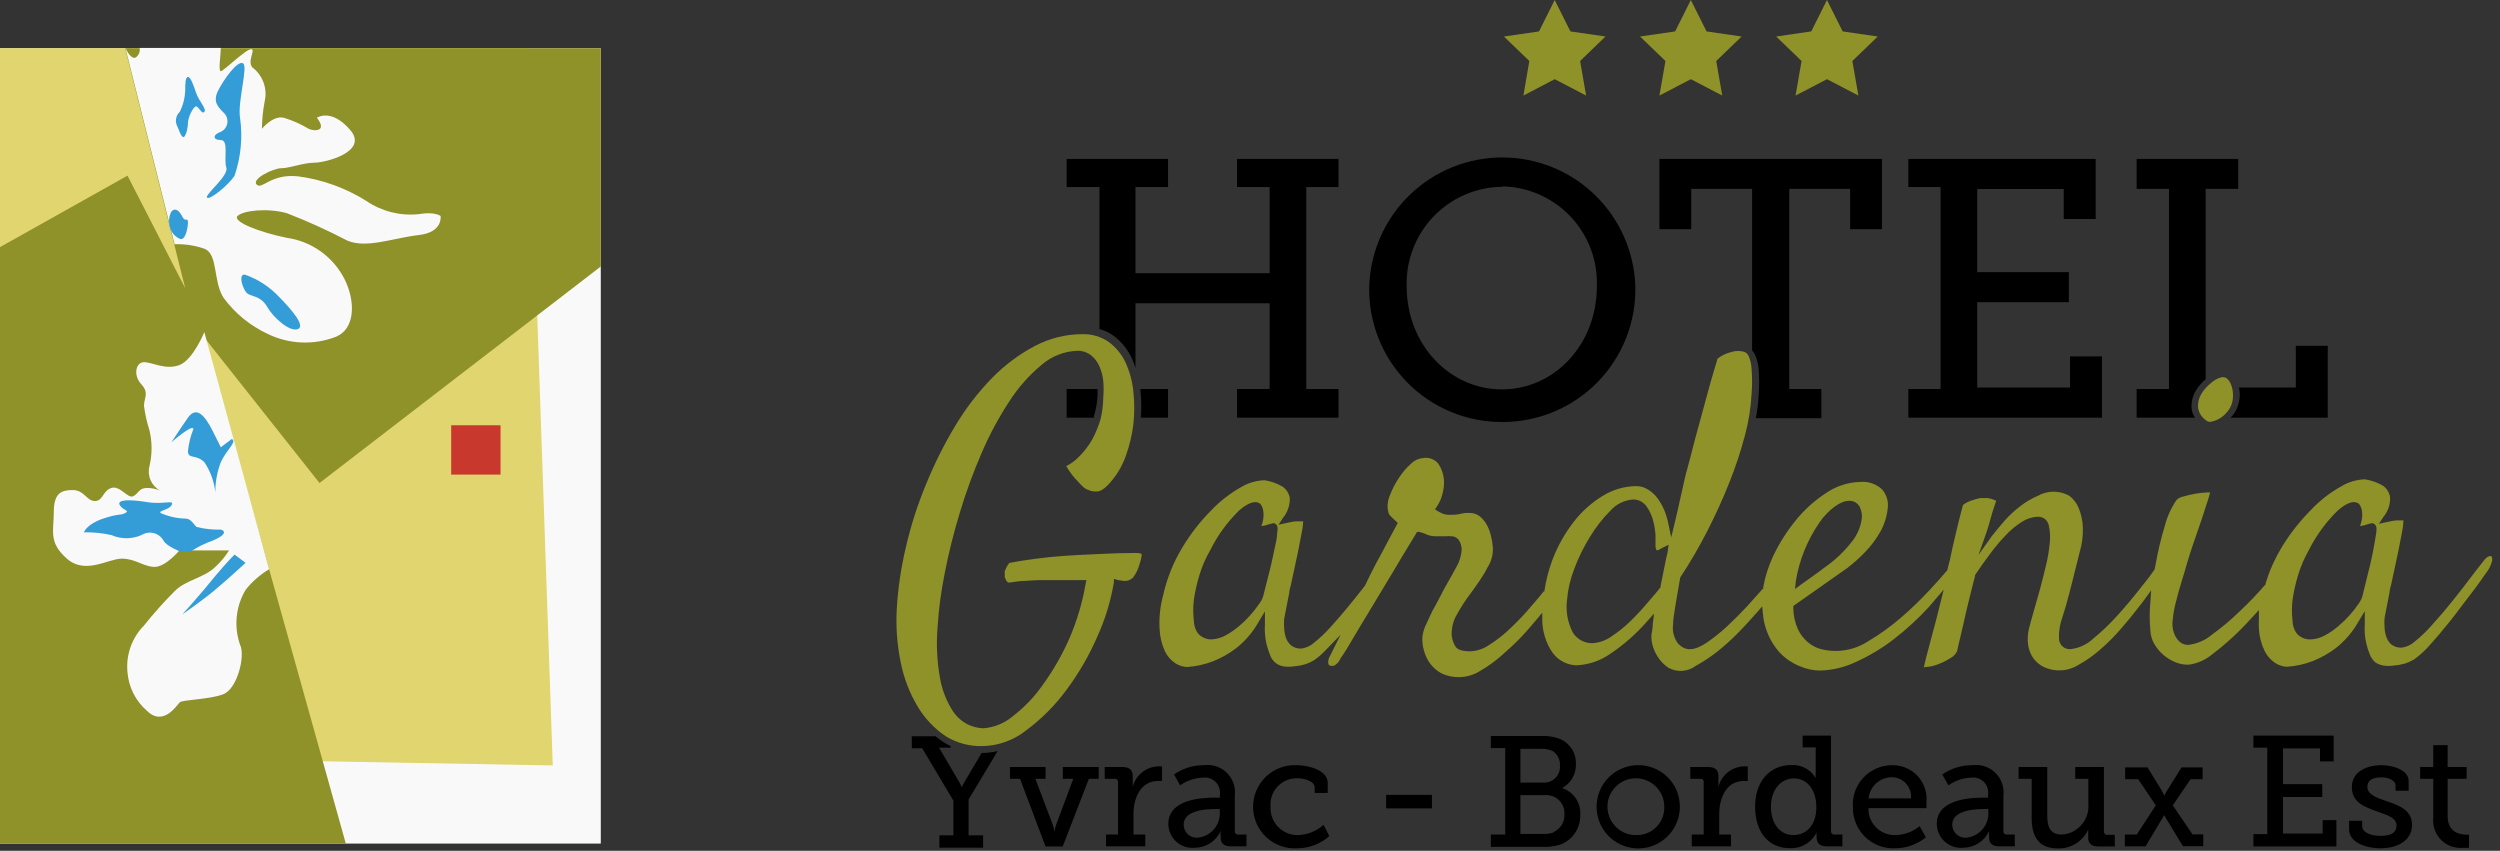 <?xml version="1.0" encoding="UTF-8"?>
<svg xmlns="http://www.w3.org/2000/svg" width="191" height="65" viewBox="0 0 191 65" fill="none">
  <rect x="0" y="0" width="191" height="65" fill="#333333" stroke="none"/>
  <g clip-path="url(#clip0_103_2)">
    <path d="M116.39 7.3L118.78 6.05L121.18 7.3L120.72 4.66L122.66 2.79L119.98 2.4L118.78 0L117.58 2.4L114.9 2.79L116.84 4.66L116.39 7.3ZM126.78 7.3L129.18 6.05L131.58 7.3L131.12 4.66L133.06 2.79L130.38 2.4L129.18 0L127.98 2.4L125.3 2.79L127.24 4.66L126.78 7.3ZM137.18 7.3L139.58 6.05L141.98 7.3L141.52 4.66L143.46 2.79L140.78 2.4L139.58 0L138.38 2.4L135.7 2.79L137.64 4.66L137.18 7.3Z" fill="#8F9129"></path>
    <path d="M83.85 30.3C83.86 30.107 83.86 29.913 83.85 29.72H81.49V31.91H83.57C83.574 31.88 83.574 31.85 83.57 31.82C83.721 31.326 83.815 30.816 83.85 30.3ZM87.16 31.91H89.24V29.72H87.13V29.82C87.205 30.514 87.215 31.214 87.16 31.91ZM86.5 27.43C86.597 27.655 86.68 27.885 86.75 28.12V23.17H97V29.72H94.51V31.91H102.26V29.72H99.8V14.29H102.26V12.14H94.51V14.29H97V20.87H86.75V14.29H89.24V12.14H81.49V14.29H84V25.14C84.397 25.245 84.771 25.425 85.1 25.67C85.706 26.131 86.188 26.736 86.5 27.43ZM114.78 32.24C116.132 32.244 117.472 31.978 118.72 31.456C119.968 30.935 121.098 30.169 122.045 29.203C122.992 28.237 123.736 27.092 124.233 25.834C124.73 24.577 124.971 23.232 124.94 21.88C124.857 19.239 123.75 16.734 121.853 14.896C119.955 13.057 117.417 12.029 114.775 12.029C112.133 12.029 109.595 13.057 107.697 14.896C105.8 16.734 104.693 19.239 104.61 21.88C104.578 23.233 104.818 24.579 105.315 25.838C105.812 27.097 106.557 28.244 107.505 29.209C108.454 30.175 109.586 30.941 110.836 31.462C112.085 31.983 113.426 32.247 114.78 32.24ZM114.78 14.24C115.758 14.259 116.723 14.473 117.618 14.869C118.513 15.265 119.319 15.835 119.992 16.547C120.664 17.258 121.187 18.096 121.532 19.011C121.877 19.927 122.036 20.902 122 21.88C122 26.33 118.75 29.75 114.75 29.75C110.75 29.75 107.47 26.33 107.47 21.88C107.439 20.898 107.605 19.919 107.958 19.001C108.311 18.084 108.843 17.246 109.524 16.537C110.205 15.828 111.021 15.263 111.923 14.873C112.826 14.484 113.797 14.279 114.78 14.27V14.24ZM134.36 28.17C134.413 28.836 134.413 29.504 134.36 30.17C134.331 30.767 134.261 31.362 134.15 31.95H139.15V29.72H136.7V14.43H141.35V17.51H143.78V12.14H126.78V17.51H129.21V14.43H133.86V26.77C133.926 26.846 133.986 26.926 134.04 27.01C134.218 27.373 134.326 27.767 134.36 28.17ZM160.59 27.23H158.15V29.61H151.06V23.09H158.06V20.79H151.06V14.44H157.67V16.73H160.11V12.14H145.8V14.29H148.26V29.72H145.8V31.91H160.59V27.23ZM167.43 31.16C167.408 30.693 167.526 30.229 167.77 29.83C167.97 29.506 168.219 29.216 168.51 28.97V14.43H171V12.14H163.24V14.43H165.71V29.72H163.24V31.91H167.7C167.542 31.69 167.449 31.43 167.43 31.16ZM171 30.93C170.913 31.226 170.767 31.502 170.57 31.74L170.41 31.91H177.84V26.42H175.4V29.61H171.06C171.09 29.762 171.111 29.916 171.12 30.07C171.124 30.361 171.084 30.651 171 30.93ZM75 57.52L73.66 59.79C73.591 59.905 73.531 60.026 73.48 60.15C73.431 60.027 73.374 59.907 73.31 59.79L71.74 57.12H72.63V57C72.43 56.905 72.237 56.798 72.05 56.68C71.85 56.55 71.66 56.4 71.47 56.25H69.66V57.17H70.46L72.84 61.17V63.82H71.77V64.76H75.11V63.82H74V61.08L76.22 57.38C75.84 57.474 75.451 57.524 75.06 57.53L75 57.52ZM81.2 59.5H82L80.69 63C80.625 63.181 80.582 63.369 80.56 63.56C80.533 63.37 80.489 63.183 80.43 63L79.1 59.5H79.88V58.6H77.16V59.5H77.93L79.88 64.67H81.19L83.19 59.5H83.94V58.6H81.2V59.5ZM86.54 60.11V59.31C86.54 58.82 86.29 58.6 85.76 58.6H84.4V59.5H85.15C85.186 59.495 85.222 59.499 85.256 59.51C85.29 59.521 85.322 59.54 85.347 59.565C85.373 59.59 85.393 59.621 85.406 59.654C85.418 59.688 85.423 59.724 85.42 59.76V63.76H84.5V64.66H87.5V63.76H86.6V62.16C86.6 60.97 87.15 59.67 88.45 59.67C88.56 59.66 88.67 59.66 88.78 59.67V58.55C88.68 58.544 88.58 58.544 88.48 58.55C88.032 58.566 87.6 58.727 87.251 59.008C86.901 59.289 86.652 59.675 86.54 60.11ZM94.34 63.5V60.79C94.379 60.474 94.346 60.153 94.242 59.852C94.138 59.55 93.966 59.277 93.741 59.052C93.515 58.827 93.241 58.657 92.939 58.554C92.637 58.452 92.316 58.419 92 58.46C91.178 58.448 90.373 58.697 89.7 59.17L90.16 60C90.67 59.639 91.275 59.434 91.9 59.41C92.076 59.387 92.255 59.405 92.423 59.462C92.592 59.519 92.744 59.614 92.87 59.74C92.996 59.866 93.091 60.019 93.148 60.187C93.205 60.355 93.223 60.534 93.2 60.71V60.94H92.8C91.8 60.94 89.26 61.07 89.26 62.94C89.26 63.195 89.314 63.447 89.417 63.68C89.52 63.913 89.67 64.122 89.858 64.294C90.046 64.466 90.268 64.598 90.509 64.68C90.75 64.761 91.006 64.792 91.26 64.77C91.681 64.772 92.094 64.652 92.449 64.425C92.803 64.198 93.085 63.873 93.26 63.49C93.241 63.619 93.241 63.751 93.26 63.88V64C93.26 64.39 93.48 64.66 94.02 64.66H95.23V63.76H94.62C94.584 63.766 94.546 63.764 94.511 63.754C94.475 63.743 94.443 63.725 94.416 63.699C94.388 63.674 94.368 63.643 94.354 63.609C94.341 63.574 94.336 63.537 94.34 63.5ZM93.19 62C93.227 62.485 93.073 62.965 92.761 63.339C92.449 63.712 92.004 63.949 91.52 64C91.381 64.013 91.242 63.996 91.11 63.951C90.978 63.907 90.857 63.835 90.754 63.741C90.651 63.647 90.57 63.532 90.514 63.405C90.458 63.277 90.43 63.139 90.43 63C90.43 61.84 92.34 61.81 92.89 61.81H93.19V62ZM99.2 63.8C98.913 63.81 98.627 63.761 98.361 63.654C98.095 63.547 97.853 63.386 97.653 63.181C97.453 62.976 97.297 62.731 97.197 62.462C97.096 62.193 97.053 61.906 97.07 61.62C97.047 61.339 97.084 61.057 97.178 60.791C97.272 60.525 97.422 60.282 97.616 60.079C97.811 59.875 98.046 59.714 98.307 59.608C98.568 59.501 98.848 59.451 99.13 59.46C99.67 59.46 100.44 59.69 100.44 60.16V60.58H101.44V59.83C101.44 58.83 99.96 58.46 99.06 58.46C98.628 58.44 98.197 58.509 97.792 58.661C97.388 58.814 97.018 59.047 96.707 59.347C96.396 59.648 96.149 60.008 95.982 60.407C95.814 60.806 95.73 61.234 95.734 61.667C95.739 62.099 95.831 62.526 96.005 62.922C96.18 63.317 96.434 63.673 96.751 63.967C97.067 64.261 97.441 64.488 97.849 64.633C98.256 64.778 98.689 64.838 99.12 64.81C100.019 64.805 100.886 64.475 101.56 63.88L101.12 63.02C100.588 63.492 99.91 63.767 99.2 63.8ZM105.9 60.73H109.4V61.76H105.9V60.73ZM119.34 60.21C119.669 60.035 119.942 59.772 120.129 59.451C120.316 59.129 120.41 58.762 120.4 58.39C120.419 57.992 120.318 57.598 120.112 57.258C119.905 56.918 119.602 56.647 119.24 56.48C118.768 56.288 118.259 56.203 117.75 56.23H113.9V57.15H115V63.76H113.9V64.7H117.9C118.329 64.715 118.758 64.661 119.17 64.54C119.634 64.378 120.035 64.073 120.315 63.668C120.596 63.264 120.741 62.782 120.73 62.29C120.769 61.837 120.653 61.384 120.4 61.006C120.148 60.628 119.774 60.347 119.34 60.21ZM116.16 57.21H117.75C118.053 57.197 118.354 57.255 118.63 57.38C118.813 57.501 118.96 57.669 119.056 57.866C119.153 58.062 119.196 58.281 119.18 58.5C119.193 58.669 119.17 58.839 119.112 58.999C119.054 59.159 118.963 59.304 118.845 59.426C118.727 59.548 118.584 59.644 118.427 59.706C118.269 59.769 118.1 59.798 117.93 59.79H116.16V57.21ZM118.71 63.59C118.471 63.68 118.216 63.721 117.96 63.71H116.16V60.75H118.05C118.245 60.735 118.441 60.763 118.625 60.83C118.808 60.898 118.975 61.003 119.115 61.141C119.254 61.278 119.362 61.444 119.432 61.627C119.502 61.809 119.532 62.005 119.52 62.2C119.538 62.482 119.47 62.763 119.326 63.005C119.181 63.248 118.967 63.441 118.71 63.56V63.59ZM125.06 58.46C124.435 58.48 123.829 58.683 123.319 59.045C122.809 59.407 122.417 59.912 122.193 60.495C121.968 61.079 121.92 61.716 122.055 62.327C122.191 62.937 122.503 63.495 122.954 63.928C123.404 64.362 123.973 64.654 124.588 64.766C125.203 64.879 125.838 64.808 126.413 64.561C126.988 64.315 127.477 63.904 127.82 63.381C128.163 62.858 128.344 62.245 128.34 61.62C128.34 61.195 128.255 60.774 128.089 60.382C127.922 59.991 127.679 59.637 127.372 59.342C127.066 59.047 126.704 58.817 126.306 58.665C125.909 58.514 125.485 58.444 125.06 58.46ZM125.06 63.8C124.628 63.816 124.201 63.703 123.835 63.474C123.468 63.246 123.177 62.914 123 62.52C122.823 62.125 122.768 61.687 122.842 61.261C122.916 60.836 123.115 60.442 123.414 60.13C123.713 59.818 124.098 59.602 124.52 59.511C124.943 59.419 125.383 59.456 125.784 59.616C126.185 59.776 126.53 60.052 126.773 60.409C127.017 60.766 127.148 61.188 127.15 61.62C127.162 61.902 127.117 62.183 127.018 62.447C126.918 62.712 126.766 62.953 126.571 63.156C126.375 63.36 126.141 63.522 125.881 63.633C125.622 63.743 125.342 63.8 125.06 63.8ZM131.29 60.11V59.31C131.29 58.82 131.04 58.6 130.51 58.6H129.14V59.5H129.9C129.935 59.495 129.971 59.498 130.005 59.51C130.039 59.521 130.07 59.54 130.095 59.565C130.12 59.59 130.139 59.621 130.15 59.655C130.162 59.689 130.165 59.725 130.16 59.76V63.76H129.25V64.66H132.25V63.76H131.35V62.16C131.35 60.97 131.9 59.67 133.19 59.67C133.303 59.659 133.417 59.659 133.53 59.67V58.55C133.43 58.544 133.33 58.544 133.23 58.55C132.781 58.564 132.349 58.724 131.999 59.006C131.649 59.287 131.4 59.675 131.29 60.11ZM139.89 63.5V56.2H137.72V57.1H138.72V59C138.706 59.15 138.706 59.3 138.72 59.45C138.533 59.125 138.259 58.859 137.928 58.682C137.598 58.505 137.224 58.425 136.85 58.45C135.22 58.45 134.09 59.69 134.09 61.62C134.09 63.55 135.09 64.8 136.74 64.8C137.163 64.821 137.582 64.718 137.947 64.503C138.311 64.288 138.604 63.97 138.79 63.59C138.775 63.696 138.775 63.804 138.79 63.91V64C138.79 64.39 139.01 64.66 139.55 64.66H140.76V63.76H140.15C140.115 63.763 140.08 63.758 140.047 63.746C140.014 63.734 139.984 63.715 139.959 63.691C139.935 63.666 139.916 63.636 139.904 63.603C139.892 63.57 139.887 63.535 139.89 63.5ZM137.01 63.8C136.01 63.8 135.3 62.95 135.3 61.63C135.3 60.31 136.08 59.47 137.05 59.47C138.2 59.47 138.77 60.53 138.77 61.65C138.77 63.16 137.91 63.8 137 63.8H137.01ZM144.56 58.46C144.151 58.459 143.747 58.542 143.371 58.703C142.996 58.865 142.657 59.101 142.376 59.398C142.095 59.695 141.878 60.046 141.738 60.43C141.597 60.813 141.537 61.222 141.56 61.63C141.547 62.054 141.622 62.475 141.779 62.869C141.936 63.262 142.173 63.619 142.474 63.918C142.775 64.216 143.134 64.449 143.529 64.603C143.924 64.756 144.347 64.827 144.77 64.81C145.633 64.811 146.47 64.514 147.14 63.97L146.66 63.12C146.146 63.542 145.505 63.782 144.84 63.8C144.565 63.812 144.29 63.768 144.033 63.669C143.775 63.571 143.541 63.42 143.345 63.227C143.149 63.033 142.995 62.801 142.892 62.545C142.79 62.29 142.741 62.015 142.75 61.74H147.18V61.3C147.217 60.937 147.176 60.569 147.061 60.223C146.945 59.877 146.757 59.559 146.51 59.29C146.262 59.022 145.96 58.809 145.624 58.666C145.288 58.523 144.925 58.453 144.56 58.46ZM142.76 61C142.802 60.557 143.008 60.146 143.337 59.846C143.666 59.547 144.095 59.38 144.54 59.38C144.745 59.382 144.947 59.426 145.134 59.511C145.321 59.595 145.489 59.717 145.626 59.869C145.763 60.021 145.867 60.201 145.932 60.395C145.996 60.59 146.019 60.796 146 61H142.76ZM153.06 63.5V60.79C153.098 60.471 153.063 60.148 152.956 59.845C152.85 59.542 152.676 59.268 152.447 59.043C152.218 58.818 151.941 58.648 151.636 58.547C151.332 58.446 151.008 58.416 150.69 58.46C149.868 58.451 149.064 58.699 148.39 59.17L148.86 60C149.37 59.639 149.975 59.434 150.6 59.41C150.776 59.387 150.955 59.404 151.122 59.462C151.29 59.519 151.443 59.614 151.568 59.74C151.692 59.866 151.787 60.019 151.842 60.187C151.898 60.355 151.915 60.534 151.89 60.71V60.94H151.51C150.51 60.94 147.97 61.07 147.97 62.94C147.972 63.194 148.026 63.446 148.13 63.678C148.233 63.911 148.383 64.119 148.571 64.291C148.759 64.463 148.98 64.594 149.221 64.676C149.461 64.759 149.716 64.791 149.97 64.77C150.391 64.769 150.802 64.648 151.157 64.421C151.511 64.195 151.793 63.872 151.97 63.49C151.955 63.62 151.955 63.751 151.97 63.88V64C151.97 64.39 152.18 64.66 152.72 64.66H153.93V63.76H153.32C153.285 63.763 153.25 63.758 153.217 63.746C153.184 63.734 153.154 63.715 153.129 63.691C153.105 63.666 153.086 63.636 153.074 63.603C153.062 63.57 153.057 63.535 153.06 63.5ZM151.91 62C151.946 62.485 151.792 62.965 151.481 63.339C151.169 63.712 150.724 63.949 150.24 64C150.101 64.013 149.962 63.996 149.83 63.951C149.698 63.907 149.577 63.835 149.474 63.741C149.371 63.647 149.29 63.532 149.234 63.405C149.178 63.277 149.149 63.139 149.15 63C149.15 61.84 151.05 61.81 151.61 61.81H151.91V62ZM160.74 63.52V58.6H158.55V59.5H159.55V61.39C159.577 61.678 159.547 61.968 159.461 62.243C159.375 62.519 159.235 62.775 159.048 62.995C158.862 63.216 158.633 63.398 158.376 63.529C158.119 63.66 157.838 63.739 157.55 63.76C156.55 63.76 156.41 63.08 156.41 62.24V58.6H154.22V59.5H155.22V62.5C155.22 64.1 155.91 64.82 157.22 64.82C157.705 64.835 158.184 64.706 158.597 64.45C159.01 64.194 159.338 63.822 159.54 63.38C159.533 63.5 159.533 63.62 159.54 63.74V64C159.54 64.43 159.78 64.67 160.31 64.67H161.57V63.78H161C160.965 63.783 160.93 63.778 160.897 63.766C160.864 63.755 160.834 63.735 160.809 63.711C160.785 63.686 160.766 63.656 160.754 63.623C160.742 63.59 160.737 63.555 160.74 63.52ZM166 61.53L167.36 59.53H168.28V58.63H166.67L165.57 60.39C165.49 60.52 165.416 60.653 165.35 60.79C165.35 60.79 165.25 60.57 165.15 60.39L164.07 58.63H162.36V59.53H163.36L164.7 61.53L163.25 63.76H162.34V64.66H163.92L165.12 62.66C165.201 62.535 165.275 62.404 165.34 62.27C165.406 62.401 165.48 62.527 165.56 62.65L166.78 64.65H168.33V63.75H167.51L166 61.53ZM177.45 63.68H174.42V60.89H177.42V59.91H174.42V57.18H177.25V58.17H178.29V56.2H172.16V57.12H173.22V63.73H172.16V64.67H178.5V62.66H177.45V63.68ZM182.28 61.19C181.55 60.94 180.87 60.7 180.87 60.12C180.87 59.54 181.38 59.39 181.95 59.39C182.52 59.39 183.02 59.64 183.02 60.01V60.41H184.02V59.68C184.02 58.79 182.77 58.46 181.92 58.46C180.87 58.46 179.68 58.93 179.68 60.13C179.68 61.33 180.68 61.65 181.57 61.98C182.46 62.31 183.09 62.47 183.09 63.08C183.09 63.69 182.55 63.86 181.86 63.86C181.17 63.86 180.47 63.62 180.47 63.11V62.71H179.47V63.36C179.47 64.36 180.74 64.81 181.85 64.81C183.23 64.81 184.28 64.18 184.28 63.02C184.28 61.86 183.21 61.5 182.28 61.19ZM187 62.34V59.5H188.45V58.6H187V56.93H185.9V58.6H184.9V59.5H185.9V62.5C185.871 62.809 185.912 63.12 186.019 63.411C186.125 63.702 186.295 63.966 186.516 64.183C186.737 64.401 187.004 64.566 187.297 64.667C187.59 64.769 187.902 64.804 188.21 64.77C188.35 64.782 188.49 64.782 188.63 64.77V63.77H188.36C187.88 63.73 187 63.58 187 62.34Z" fill="black"></path>
    <path d="M85.72 44.36C85.873 44.397 86.032 44.393 86.183 44.35C86.334 44.306 86.471 44.223 86.58 44.11C86.801 43.809 86.963 43.47 87.06 43.11C87.27 42.48 87.22 42.33 87.21 42.32C87.2 42.31 87.11 42.23 86.6 42.25C85.52 42.25 84.6 42.3 83.69 42.34C82.78 42.38 82.02 42.42 81.27 42.47C80.52 42.52 79.8 42.6 79.11 42.69C78.42 42.78 77.76 42.88 77.11 43.01C77.039 43.098 76.975 43.191 76.92 43.29C76.864 43.394 76.814 43.501 76.77 43.61C76.75 43.702 76.75 43.798 76.77 43.89C76.752 43.966 76.752 44.044 76.77 44.12C76.806 44.218 76.853 44.312 76.91 44.4C76.944 44.45 76.993 44.489 77.05 44.51C77.27 44.51 77.57 44.43 77.94 44.4L79.33 44.32H83L82.94 44.61C82.694 46.044 82.278 47.444 81.7 48.78C81.157 50.013 80.487 51.186 79.7 52.28C79.061 53.205 78.281 54.025 77.39 54.71C76.752 55.254 75.957 55.58 75.12 55.64C74.696 55.624 74.28 55.519 73.9 55.33C73.383 55.053 72.956 54.633 72.67 54.12C72.242 53.396 71.95 52.599 71.81 51.77C71.585 50.5 71.524 49.206 71.63 47.92C71.717 46.529 71.901 45.146 72.18 43.78C72.483 42.224 72.867 40.686 73.33 39.17C73.796 37.615 74.353 36.089 75 34.6C75.586 33.23 76.293 31.915 77.11 30.67C77.782 29.619 78.612 28.678 79.57 27.88C80.343 27.207 81.326 26.825 82.35 26.8C82.712 26.797 83.065 26.917 83.35 27.14C83.635 27.368 83.859 27.663 84 28C84.154 28.356 84.252 28.734 84.29 29.12C84.325 29.533 84.325 29.947 84.29 30.36C84.282 30.912 84.215 31.462 84.09 32C83.934 32.537 83.723 33.056 83.46 33.55C83.188 34.033 82.851 34.477 82.46 34.87C82.174 35.175 81.835 35.426 81.46 35.61C81.584 35.825 81.721 36.032 81.87 36.23C82.019 36.429 82.183 36.616 82.36 36.79C82.497 36.955 82.648 37.109 82.81 37.25C83.099 37.463 83.452 37.569 83.81 37.55C84.15 37.55 84.57 37.2 85.03 36.61C85.467 36.062 85.805 35.443 86.03 34.78C86.303 34.013 86.491 33.218 86.59 32.41C86.68 31.582 86.68 30.748 86.59 29.92C86.515 29.149 86.312 28.395 85.99 27.69C85.697 27.068 85.254 26.528 84.7 26.12C84.112 25.717 83.412 25.51 82.7 25.53C81.435 25.53 80.189 25.839 79.07 26.43C77.852 27.073 76.742 27.904 75.78 28.89C74.719 29.984 73.787 31.195 73 32.5C72.135 33.94 71.383 35.444 70.75 37C70.103 38.554 69.588 40.16 69.21 41.8C68.837 43.363 68.603 44.956 68.51 46.56C68.438 47.928 68.543 49.299 68.82 50.64C69.059 51.826 69.498 52.962 70.12 54C70.662 54.902 71.396 55.673 72.27 56.26C73.121 56.778 74.105 57.035 75.1 57C76.301 56.97 77.46 56.548 78.4 55.8C79.57 54.931 80.605 53.893 81.47 52.72C82.41 51.459 83.202 50.093 83.83 48.65C84.432 47.328 84.859 45.933 85.1 44.5V44.23L85.36 44.3C85.477 44.334 85.598 44.355 85.72 44.36ZM167.93 31.13C167.957 31.333 168.028 31.528 168.139 31.701C168.249 31.874 168.397 32.02 168.57 32.13C168.621 32.178 168.685 32.211 168.754 32.225C168.823 32.239 168.894 32.234 168.96 32.21C169.187 32.168 169.405 32.083 169.6 31.96C169.823 31.823 170.02 31.647 170.18 31.44C170.335 31.255 170.45 31.041 170.52 30.81C170.585 30.583 170.612 30.346 170.6 30.11C170.592 29.867 170.545 29.628 170.46 29.4C170.394 29.216 170.284 29.051 170.14 28.92C170.059 28.852 169.956 28.817 169.85 28.82H169.73C169.445 28.894 169.181 29.035 168.96 29.23C168.647 29.468 168.382 29.763 168.18 30.1C167.993 30.41 167.906 30.769 167.93 31.13ZM181.48 50.61C181.666 50.729 181.873 50.811 182.09 50.85C182.352 50.891 182.618 50.891 182.88 50.85C183.164 50.829 183.446 50.779 183.72 50.7C183.972 50.622 184.213 50.514 184.44 50.38C184.884 50.057 185.29 49.685 185.65 49.27C186.14 48.73 186.65 48.12 187.18 47.46C187.71 46.8 188.18 46.14 188.71 45.46C189.24 44.78 189.61 44.24 189.92 43.8C190.125 43.55 190.278 43.261 190.37 42.95C190.421 42.815 190.421 42.665 190.37 42.53C190.37 42.53 190.32 42.47 190.22 42.48C190.061 42.529 189.921 42.627 189.82 42.76L189.17 43.59L188.17 44.9C187.79 45.4 187.38 45.9 186.94 46.44C186.5 46.98 186.07 47.44 185.67 47.9C185.308 48.302 184.913 48.673 184.49 49.01C184.214 49.268 183.864 49.432 183.49 49.48C183.207 49.494 182.927 49.409 182.7 49.24C182.519 49.078 182.384 48.871 182.31 48.64C182.23 48.405 182.186 48.158 182.18 47.91C182.16 47.677 182.16 47.443 182.18 47.21L182.57 45.21C182.57 45.03 182.64 44.85 182.69 44.64L183.23 42.12C183.36 41.47 183.46 40.96 183.53 40.58C183.58 40.333 183.61 40.082 183.62 39.83V39.76H183.11C182.9 39.76 182.64 39.83 182.34 39.89L181.75 40.02L182.08 39.51C182.444 39.082 182.63 38.531 182.6 37.97C182.541 37.631 182.355 37.327 182.08 37.12C181.652 36.868 181.18 36.699 180.69 36.62C180.059 36.638 179.442 36.817 178.9 37.14C178.013 37.629 177.209 38.257 176.52 39C175.674 39.853 174.932 40.803 174.31 41.83C173.799 42.681 173.392 43.591 173.1 44.54V44.63C172.51 45.32 171.86 46 171.19 46.63C170.509 47.303 169.777 47.921 169 48.48C168.481 48.924 167.839 49.199 167.16 49.27C166.947 49.268 166.74 49.198 166.57 49.07C166.363 48.893 166.204 48.666 166.11 48.41C165.976 48.06 165.938 47.68 166 47.31C166.047 46.837 166.134 46.369 166.26 45.91C166.38 45.423 166.52 44.923 166.68 44.41C166.84 43.91 166.97 43.46 167.08 43.06C167.19 42.66 167.37 42.12 167.59 41.47C167.81 40.82 168.03 40.21 168.23 39.61C168.43 39.01 168.6 38.48 168.74 38.03C168.79 37.84 168.83 37.71 168.85 37.62H168.66C168.362 37.633 168.065 37.663 167.77 37.71C167.45 37.766 167.132 37.839 166.82 37.93C166.628 37.967 166.449 38.053 166.3 38.18C165.881 38.788 165.573 39.465 165.39 40.18C165.102 41.129 164.871 42.094 164.7 43.07L164.61 43.51C164.35 43.89 164.04 44.31 163.61 44.83C163.04 45.56 162.44 46.28 161.81 46.98C161.225 47.636 160.59 48.244 159.91 48.8C159.445 49.236 158.853 49.513 158.22 49.59C158.11 49.604 157.998 49.595 157.891 49.564C157.784 49.532 157.685 49.479 157.6 49.408C157.514 49.337 157.444 49.249 157.395 49.149C157.345 49.05 157.316 48.941 157.31 48.83C157.286 48.368 157.34 47.904 157.47 47.46C157.72 46.69 157.93 45.99 158.09 45.35C158.25 44.71 158.4 44.16 158.51 43.69L158.88 42.21C159.068 41.588 159.153 40.939 159.13 40.29C159.113 39.782 159.004 39.28 158.81 38.81C158.659 38.443 158.415 38.122 158.1 37.88C157.732 37.673 157.317 37.565 156.895 37.565C156.473 37.565 156.058 37.673 155.69 37.88C155.208 38.088 154.754 38.357 154.34 38.68C153.914 39.006 153.519 39.371 153.16 39.77C152.8 40.18 152.47 40.59 152.16 40.98L151.16 42.39L151.74 40.75C151.87 40.38 151.98 40.01 152.07 39.66C152.16 39.31 152.25 39.04 152.34 38.76C152.43 38.48 152.46 38.4 152.51 38.26L152.28 38.16C152.137 38.11 151.99 38.074 151.84 38.05H151.33C151.166 38.072 151.005 38.112 150.85 38.17C150.675 38.215 150.504 38.275 150.34 38.35C150.209 38.413 150.085 38.49 149.97 38.58C149.75 39.4 149.56 40.16 149.4 40.86C149.23 41.57 149.09 42.2 148.98 42.74L148.77 43.57C148.39 44.02 147.97 44.49 147.45 45.05C146.745 45.812 145.998 46.534 145.21 47.21C144.437 47.875 143.608 48.471 142.73 48.99C142.197 49.338 141.596 49.571 140.968 49.672C140.339 49.774 139.696 49.743 139.08 49.58C138.71 49.473 138.368 49.285 138.08 49.03C137.766 48.752 137.514 48.411 137.34 48.03C137.135 47.552 137.023 47.04 137.01 46.52V46.3L137.12 46.22L138.3 45.39L139.72 44.39C140.16 44.08 140.64 43.74 141.14 43.39C141.639 43.008 142.108 42.587 142.54 42.13C142.98 41.67 143.36 41.156 143.67 40.6C143.978 40.038 144.169 39.418 144.23 38.78C144.257 38.528 144.231 38.273 144.154 38.032C144.076 37.791 143.949 37.569 143.78 37.38C143.558 37.175 143.296 37.019 143.01 36.922C142.724 36.826 142.421 36.791 142.12 36.82C141.21 36.842 140.326 37.123 139.57 37.63C138.689 38.192 137.902 38.891 137.24 39.7C136.545 40.546 135.954 41.473 135.48 42.46C135.118 43.226 134.859 44.036 134.71 44.87V45H134.66L133.48 46.32C132.96 46.88 132.43 47.41 131.92 47.88C131.448 48.314 130.947 48.715 130.42 49.08C129.42 49.75 128.76 49.77 128.19 49.15C127.891 48.749 127.758 48.247 127.82 47.75C127.82 47.36 127.91 46.86 128.01 46.21L128.37 44.12C129.12 42.981 129.807 41.803 130.43 40.59C131.06 39.36 131.63 38.11 132.12 36.87C132.59 35.699 132.987 34.5 133.31 33.28C133.593 32.238 133.763 31.168 133.82 30.09C133.871 29.464 133.871 28.836 133.82 28.21C133.812 27.866 133.737 27.526 133.6 27.21C133.542 27.067 133.431 26.953 133.29 26.89C132.965 26.787 132.615 26.787 132.29 26.89C132.101 26.937 131.917 27 131.74 27.08C131.554 27.165 131.38 27.273 131.22 27.4C130.86 28.58 130.54 29.7 130.27 30.73L129.49 33.59C129.24 34.59 129.01 35.45 128.78 36.29C128.65 36.84 128.52 37.43 128.38 38.06C128.24 38.69 128.1 39.33 127.94 39.99L127.68 41.05L127.46 40C127.392 39.658 127.291 39.323 127.16 39C127.021 38.667 126.843 38.351 126.63 38.06C126.431 37.789 126.179 37.561 125.89 37.39C125.617 37.22 125.301 37.133 124.98 37.14C124.101 37.154 123.241 37.403 122.49 37.86C121.622 38.381 120.859 39.059 120.24 39.86C119.533 40.769 118.97 41.781 118.57 42.86C118.308 43.586 118.117 44.337 118 45.1V45.18H117.94C117.55 45.68 117.1 46.18 116.63 46.73C116.172 47.244 115.688 47.735 115.18 48.2C114.733 48.612 114.247 48.98 113.73 49.3C113.318 49.579 112.837 49.738 112.34 49.76C111.71 49.76 111.34 49.64 111.18 49.37C111.036 49.124 110.945 48.852 110.91 48.57C110.878 47.979 111.028 47.393 111.34 46.89C111.66 46.33 111.98 45.81 112.34 45.36C112.85 44.65 113.34 43.98 113.64 43.36C113.95 42.891 114.095 42.331 114.05 41.77C114.024 41.476 113.974 41.185 113.9 40.9C113.832 40.605 113.721 40.322 113.57 40.06C113.435 39.816 113.251 39.601 113.03 39.43C112.803 39.261 112.523 39.176 112.24 39.19C112.031 39.179 111.822 39.199 111.62 39.25C111.348 39.314 111.069 39.341 110.79 39.33C110.567 39.343 110.344 39.302 110.14 39.21L109.84 39.05L109.63 38.91L109.78 38.7C110.006 38.361 110.162 37.98 110.24 37.58C110.319 37.253 110.343 36.915 110.31 36.58C110.265 36.168 110.121 35.774 109.89 35.43C109.75 35.256 109.565 35.124 109.355 35.049C109.145 34.973 108.919 34.956 108.7 35C108.367 35.027 108.055 35.173 107.82 35.41C107.462 35.725 107.149 36.089 106.89 36.49C106.613 36.904 106.382 37.346 106.2 37.81C106.062 38.125 105.997 38.467 106.01 38.81C106.07 39.23 106.14 39.33 106.16 39.34C106.31 39.506 106.471 39.663 106.64 39.81L106.79 39.95L106.7 40.12C106.56 40.37 106.35 40.76 106.06 41.31C105.77 41.86 105.45 42.48 105.06 43.18C104.81 43.67 104.55 44.18 104.29 44.73L104.11 44.97C103.72 45.47 103.31 45.97 102.87 46.51C102.43 47.05 102.01 47.51 101.6 47.97C101.238 48.372 100.843 48.743 100.42 49.08C100.145 49.339 99.795 49.504 99.42 49.55C99.14 49.566 98.863 49.481 98.64 49.31C98.456 49.149 98.318 48.942 98.24 48.71C98.165 48.473 98.121 48.228 98.11 47.98C98.09 47.747 98.09 47.513 98.11 47.28L98.5 45.28C98.5 45.1 98.57 44.92 98.62 44.71L99.16 42.19C99.29 41.54 99.39 41.03 99.46 40.65C99.511 40.403 99.544 40.152 99.56 39.9V39.83H99.04C98.83 39.83 98.57 39.9 98.27 39.96L97.68 40.09L98.01 39.58C98.37 39.149 98.559 38.601 98.54 38.04C98.477 37.7 98.288 37.396 98.01 37.19C97.585 36.94 97.117 36.77 96.63 36.69C95.996 36.707 95.376 36.886 94.83 37.21C93.978 37.688 93.202 38.291 92.53 39C91.684 39.85 90.945 40.801 90.33 41.83C89.642 42.965 89.146 44.205 88.86 45.5C88.636 46.324 88.544 47.178 88.59 48.03C88.613 48.628 88.752 49.215 89 49.76C89.179 50.136 89.46 50.455 89.81 50.68C90.076 50.852 90.383 50.948 90.7 50.96C91.36 50.914 92.01 50.773 92.63 50.54C93.27 50.291 93.872 49.954 94.42 49.54C95.121 48.995 95.706 48.315 96.14 47.54L96.64 46.71V47.71C96.609 48.196 96.646 48.684 96.75 49.16C96.826 49.477 96.926 49.788 97.05 50.09C97.13 50.303 97.264 50.49 97.44 50.634C97.615 50.778 97.826 50.873 98.05 50.91C98.312 50.951 98.578 50.951 98.84 50.91C99.124 50.89 99.406 50.84 99.68 50.76C99.932 50.682 100.173 50.574 100.4 50.44C100.731 50.207 101.037 49.939 101.31 49.64L102.42 48.5L101.59 50.16C101.5 50.314 101.462 50.493 101.48 50.67C101.48 50.79 101.56 50.83 101.61 50.85C101.713 50.888 101.827 50.888 101.93 50.85C102.103 50.76 102.245 50.62 102.34 50.45C102.34 50.38 102.51 50.2 102.86 49.63L103.86 47.95L105.15 45.81L106.47 43.62C106.88 42.92 107.25 42.31 107.56 41.8C107.87 41.29 108.08 40.95 108.17 40.8L108.26 40.64H108.45C108.659 40.696 108.863 40.769 109.06 40.86C109.264 40.938 109.482 40.976 109.7 40.97H110.51C110.62 40.956 110.73 40.956 110.84 40.97C110.974 40.963 111.107 40.994 111.223 41.06C111.34 41.125 111.436 41.222 111.5 41.34C111.614 41.541 111.673 41.769 111.67 42C111.641 42.45 111.511 42.887 111.29 43.28C111.05 43.74 110.73 44.28 110.35 44.96C110.2 45.26 110.02 45.59 109.83 45.96C109.64 46.33 109.46 46.6 109.3 46.96C109.14 47.32 108.99 47.6 108.87 47.89C108.765 48.139 108.698 48.401 108.67 48.67C108.65 49.007 108.687 49.345 108.78 49.67C108.87 50.029 109.026 50.368 109.24 50.67C109.47 50.981 109.763 51.239 110.1 51.43C110.574 51.658 111.098 51.761 111.623 51.729C112.148 51.698 112.657 51.533 113.1 51.25C113.785 50.851 114.423 50.374 115 49.83C115.619 49.294 116.201 48.716 116.74 48.1C116.98 47.827 117.21 47.557 117.43 47.29L117.83 46.81V47.44C117.842 47.826 117.902 48.209 118.01 48.58C118.142 49.058 118.358 49.509 118.65 49.91C118.877 50.212 119.176 50.453 119.52 50.61C119.805 50.744 120.115 50.819 120.43 50.83C121.368 50.792 122.274 50.482 123.04 49.94C124.079 49.244 125.02 48.414 125.84 47.47L126.37 46.88L126.27 47.67C126.27 48.05 126.19 48.32 126.17 48.48C126.15 48.819 126.198 49.159 126.31 49.48C126.421 49.803 126.583 50.107 126.79 50.38C126.985 50.635 127.222 50.854 127.49 51.03C127.814 51.203 128.182 51.28 128.548 51.252C128.915 51.224 129.266 51.091 129.56 50.87C130.128 50.557 130.669 50.199 131.18 49.8C131.775 49.326 132.34 48.815 132.87 48.27C133.39 47.74 133.87 47.19 134.25 46.77L134.63 46.33L134.69 46.9C134.721 47.306 134.805 47.706 134.94 48.09C135.163 48.758 135.524 49.371 136 49.89C136.42 50.321 136.923 50.661 137.48 50.89C137.957 51.099 138.47 51.214 138.99 51.23C139.963 51.215 140.922 50.99 141.8 50.57C142.827 50.104 143.797 49.52 144.69 48.83C145.652 48.089 146.549 47.265 147.37 46.37L147.64 46.05L148.5 45.05L148.16 46.41C147.98 47.13 147.81 47.81 147.64 48.41L147.2 50.07C147.08 50.54 147.01 50.84 146.99 50.96C146.97 51.08 146.99 50.96 147.09 50.96C147.405 50.95 147.717 50.886 148.01 50.77C148.361 50.646 148.697 50.482 149.01 50.28C149.231 50.165 149.41 49.983 149.52 49.76C149.58 49.46 149.66 49.13 149.75 48.76C149.84 48.39 149.93 48.02 150.03 47.56C150.13 47.1 150.25 46.56 150.39 46.01C150.53 45.46 150.69 44.76 150.89 44.01V43.94C151.277 43.36 151.667 42.81 152.06 42.29C152.43 41.792 152.831 41.318 153.26 40.87C153.62 40.487 154.026 40.151 154.47 39.87C154.839 39.627 155.268 39.492 155.71 39.48C155.904 39.477 156.093 39.542 156.243 39.665C156.393 39.788 156.495 39.959 156.53 40.15C156.629 40.59 156.652 41.043 156.6 41.49C156.547 42.07 156.45 42.645 156.31 43.21C156.16 43.83 156.01 44.45 155.84 45.07C155.67 45.69 155.5 46.27 155.35 46.8C155.2 47.33 155.08 47.73 155.01 48.04C154.912 48.446 154.891 48.867 154.95 49.28C155.001 49.639 155.134 49.981 155.34 50.28C155.55 50.57 155.828 50.804 156.15 50.96C156.572 51.157 157.037 51.244 157.502 51.215C157.966 51.185 158.416 51.039 158.81 50.79C159.393 50.466 159.939 50.08 160.44 49.64C161.009 49.151 161.541 48.619 162.03 48.05C162.54 47.47 163.03 46.87 163.47 46.29L163.74 45.94L164.35 45.1L164.29 45.96C164.219 46.705 164.219 47.455 164.29 48.2C164.308 48.553 164.411 48.896 164.59 49.2C164.964 49.844 165.546 50.341 166.24 50.61C166.557 50.737 166.898 50.795 167.24 50.78C167.887 50.688 168.497 50.418 169 50C169.81 49.392 170.572 48.723 171.28 48C171.55 47.73 171.8 47.45 172.06 47.17L172.58 46.61V47.3C172.564 47.55 172.564 47.8 172.58 48.05C172.613 48.637 172.763 49.212 173.02 49.74C173.206 50.115 173.489 50.432 173.84 50.66C174.103 50.83 174.407 50.927 174.72 50.94C175.384 50.894 176.037 50.753 176.66 50.52C177.3 50.27 177.902 49.934 178.45 49.52C179.149 48.972 179.733 48.293 180.17 47.52L180.67 46.69V47.69C180.634 48.176 180.671 48.665 180.78 49.14C180.852 49.459 180.952 49.77 181.08 50.07C181.173 50.277 181.309 50.461 181.48 50.61ZM137.2 44.4C137.462 42.795 138.077 41.269 139 39.93C139.316 39.462 139.708 39.049 140.16 38.71C141 38.1 141.68 38.14 142.04 38.65C142.229 38.983 142.293 39.374 142.22 39.75C142.122 40.317 141.889 40.852 141.54 41.31C140.955 42.081 140.253 42.755 139.46 43.31C139.14 43.56 138.82 43.79 138.51 44.01C138.2 44.23 137.91 44.43 137.64 44.63L137.14 45L137.2 44.4ZM97.57 40.78C97.57 41.16 97.43 41.63 97.32 42.19C97.21 42.75 97.07 43.35 96.91 43.96C96.75 44.57 96.62 45.09 96.51 45.54C96.44 45.766 96.328 45.976 96.18 46.16C95.982 46.456 95.761 46.737 95.52 47C95.245 47.315 94.944 47.606 94.62 47.87C94.313 48.133 93.977 48.361 93.62 48.55C93.291 48.731 92.925 48.834 92.55 48.85C92.363 48.852 92.177 48.814 92.005 48.74C91.833 48.666 91.678 48.557 91.55 48.42C91.329 48.133 91.21 47.782 91.21 47.42C91.147 46.892 91.147 46.358 91.21 45.83C91.305 45.183 91.448 44.545 91.64 43.92C91.844 43.249 92.126 42.605 92.48 42C93.036 40.884 93.777 39.87 94.67 39C94.94 38.77 95.76 38.07 96.29 38.5C96.41 38.654 96.486 38.837 96.51 39.03C96.543 39.239 96.543 39.451 96.51 39.66C96.487 39.839 96.44 40.014 96.37 40.18H96.45C96.58 40.168 96.708 40.138 96.83 40.09C96.967 40.043 97.108 40.006 97.25 39.98H97.37L97.51 40.08C97.61 40.17 97.64 40.36 97.57 40.78ZM127.41 42.17C127.3 42.61 127.21 43.05 127.13 43.47C127.05 43.9 126.96 44.33 126.87 44.76V44.86C126.62 45.18 126.3 45.57 125.87 46.05C125.463 46.541 125.029 47.008 124.57 47.45C124.126 47.886 123.64 48.278 123.12 48.62C122.69 48.931 122.18 49.112 121.65 49.14C121.352 49.142 121.059 49.068 120.798 48.925C120.537 48.781 120.317 48.573 120.16 48.32C119.767 47.557 119.613 46.692 119.72 45.84C119.789 45.028 119.974 44.23 120.27 43.47C120.589 42.616 120.991 41.795 121.47 41.02C121.909 40.294 122.432 39.622 123.03 39.02C123.48 38.512 124.113 38.203 124.79 38.16C124.986 38.161 125.179 38.209 125.352 38.3C125.526 38.39 125.676 38.52 125.79 38.68C126.018 39.001 126.187 39.36 126.29 39.74C126.39 40.11 126.453 40.488 126.48 40.87V41.61C126.465 41.762 126.496 41.916 126.57 42.05C126.64 42.042 126.707 42.022 126.77 41.99L126.85 41.94L127 41.86L127.48 41.62L127.41 42.17ZM180.49 45.54C180.425 45.766 180.316 45.976 180.17 46.16C179.972 46.456 179.751 46.737 179.51 47C179.232 47.312 178.931 47.603 178.61 47.87C178.303 48.133 177.967 48.361 177.61 48.55C177.281 48.731 176.915 48.834 176.54 48.85H176.49C176.302 48.852 176.117 48.815 175.944 48.741C175.772 48.667 175.617 48.558 175.49 48.42C175.269 48.133 175.15 47.782 175.15 47.42C175.087 46.892 175.087 46.358 175.15 45.83C175.244 45.183 175.388 44.545 175.58 43.92C175.785 43.251 176.063 42.607 176.41 42C176.973 40.885 177.716 39.872 178.61 39C178.88 38.77 179.69 38.07 180.23 38.5C180.35 38.654 180.426 38.837 180.45 39.03C180.483 39.239 180.483 39.451 180.45 39.66C180.422 39.838 180.375 40.012 180.31 40.18H180.39C180.52 40.168 180.648 40.138 180.77 40.09C180.904 40.044 181.041 40.008 181.18 39.98H181.31L181.45 40.08C181.57 40.2 181.6 40.39 181.53 40.81C181.46 41.23 181.39 41.66 181.28 42.22C181.17 42.78 181.03 43.38 180.87 43.99C180.71 44.6 180.61 45.09 180.49 45.54Z" fill="#8F9129"></path>
    <path d="M0 3.68H45.9V64.45H0V3.68Z" fill="#F9F9F9"></path>
    <path d="M0 3.68V57.72L42.23 58.48L40.34 3.68H0Z" fill="#E0D56E"></path>
    <path d="M45.9 20.36V3.68H9.56L14.15 22.02L9.74 13.42L0 18.88V64.45H26.42L15.61 25.79L24.41 36.9L45.9 20.36Z" fill="#8F9129"></path>
    <path d="M34.47 32.49H38.24V36.26H34.47V32.49Z" fill="#C9382D"></path>
    <path d="M13.73 27.88C12.68 28.3 11.63 27.67 11 27.67C10.37 27.67 10.16 28.67 10.79 29.35C11.42 30.03 11 30.4 11 31C11.082 31.638 11.222 32.268 11.42 32.88C11.633 33.778 11.633 34.712 11.42 35.61C11.326 35.967 11.355 36.346 11.502 36.685C11.649 37.024 11.905 37.304 12.23 37.48C11.913 37.348 11.573 37.28 11.23 37.28C10.6 37.28 10.6 37.7 10.18 37.91C9.76 38.12 9.18 37.07 8.51 37.28C7.84 37.49 7.88 38.28 7.25 38.28C6.62 38.28 6.44 37.44 5.57 37.44C4.7 37.44 4.11 37.65 4.11 39.12C4.11 40.59 3.69 41.43 5.11 42.68C6.53 43.93 8.26 42.68 9.31 42.68C10.36 42.68 10.98 43.31 11.82 43.31C12.66 43.31 13.71 42.05 13.71 42.05H17.5C17.21 42.517 16.857 42.941 16.45 43.31C15.61 44.15 14.15 44.31 13.31 45.2C12.493 46.02 11.721 46.885 11 47.79C10.541 48.256 10.19 48.818 9.972 49.435C9.755 50.052 9.675 50.709 9.74 51.36C9.827 52.492 10.355 53.544 11.21 54.29C12.47 55.55 13.52 53.87 13.73 53.66C13.94 53.45 16.03 53.45 17.08 53.03C18.13 52.61 18.76 50.1 18.34 49.26C18.101 48.573 18.015 47.842 18.087 47.119C18.16 46.395 18.39 45.696 18.76 45.07C19.259 44.438 19.869 43.903 20.56 43.49L15.61 25.37C15.61 25.37 14.77 27.46 13.73 27.88ZM32 16.36C30.59 16.51 29.173 16.155 28 15.36C26.41 14.359 24.623 13.714 22.76 13.47C20.66 13.26 20.03 14.52 19.61 14.1C19.19 13.68 20.87 12.85 21.5 12.85C22.13 12.85 23.18 12.43 24.02 12.43C24.86 12.43 28.21 11.59 26.74 9.91C25.27 8.23 24.21 9 24.21 9C25.04 10.05 24 10.05 23.58 9.84C22.988 9.482 22.353 9.199 21.69 9C20.85 8.79 20.01 9.84 20.01 9.84C20.019 9.139 20.089 8.439 20.22 7.75C20.327 7.293 20.306 6.816 20.157 6.371C20.009 5.926 19.74 5.531 19.38 5.23C18.76 4.81 19.59 3.76 19.18 3.76C18.77 3.76 17.08 5.44 16.87 5.44C16.66 5.44 16.87 4.17 16.87 3.66H10.67C10.695 3.798 10.68 3.94 10.627 4.069C10.574 4.198 10.485 4.31 10.37 4.39C10.04 4.56 9.7 3.92 9.58 3.66L13.34 18.66C14.119 18.631 14.896 18.749 15.63 19.01C16.68 19.43 16.26 21.53 17.1 22.78C17.972 23.954 19.124 24.893 20.45 25.51C21.261 25.906 22.146 26.129 23.048 26.165C23.95 26.201 24.85 26.05 25.69 25.72C27.16 25.09 27.16 22.99 26.32 21.32C25.893 20.48 25.27 19.756 24.505 19.208C23.739 18.66 22.852 18.304 21.92 18.17C19.82 17.75 17.73 16.92 18.15 16.5C18.57 16.08 20.45 15.87 21.92 16.29C23.495 16.899 25.034 17.597 26.53 18.38C28 19.01 30.09 18.17 31.98 17.96C33.87 17.75 33.66 16.5 33.66 16.5C33.66 16.5 33.22 16.15 32 16.36Z" fill="#F9F9F9"></path>
    <path d="M16.45 44C15.45 45.26 13.94 46.93 13.94 46.93C13.94 46.93 15.4 45.93 16.45 45.05C17.5 44.17 18.76 43 18.76 43L17.92 42.37C17.92 42.37 17.5 42.76 16.45 44ZM16.87 40.46C16.24 40.481 15.61 40.411 15 40.25C14.79 40.04 14.58 39.62 14.17 39.62C13.519 39.605 12.877 39.462 12.28 39.2C12.07 38.99 12.91 38.99 13.12 38.57C13.33 38.15 12.49 38.57 11.23 38.36C9.97 38.15 8.93 38.15 9.14 38.57C9.35 38.99 9.97 38.99 9.56 39.2C9.15 39.41 9.14 39.2 7.88 39.62C6.62 40.04 6.41 40.67 6.41 40.67C7.116 40.654 7.821 40.725 8.51 40.88C8.873 41.039 9.264 41.12 9.66 41.12C10.056 41.12 10.447 41.039 10.81 40.88C10.947 40.792 11.1 40.734 11.26 40.708C11.42 40.681 11.583 40.688 11.741 40.727C11.898 40.767 12.046 40.838 12.175 40.936C12.303 41.035 12.411 41.158 12.49 41.3C12.7 41.72 13.75 42.13 13.75 42.13H14.58C15.102 41.783 15.667 41.504 16.26 41.3C17.71 40.67 16.87 40.46 16.87 40.46ZM17.71 33.54L16.87 34.17L16.24 32.91C15.61 31.66 14.98 31.03 14.36 31.91C13.74 32.79 13.1 33.79 13.1 33.79C13.1 33.79 14.77 32.32 14.77 32.79C14.556 33.328 14.418 33.894 14.36 34.47C14.36 35.1 14.98 34.68 15.61 35.31C16.074 35.996 16.362 36.786 16.45 37.61C16.448 36.824 16.59 36.044 16.87 35.31C17.29 34.38 18.13 33.75 17.71 33.54ZM18.76 21C18.13 20.79 18.55 22.26 18.97 22.47C19.39 22.68 19.97 22.67 20.43 23.47C20.89 24.27 22.11 25.36 22.74 25.15C23.37 24.94 22.32 23.68 21.27 22.63C20.571 21.899 19.712 21.341 18.76 21ZM13.94 16.57C13.73 16.15 13.43 15.82 13.1 16.15C12.905 16.519 12.862 16.95 12.98 17.35C13.029 17.546 13.123 17.727 13.252 17.881C13.382 18.036 13.546 18.158 13.73 18.24C14.15 18.45 14.36 17.41 14.36 16.99C14.36 16.57 14.15 17 13.94 16.57ZM18.55 4.83C18.13 4.62 17.08 6.09 16.66 6.93C16.24 7.77 16.66 8.18 17.08 8.6C17.19 8.698 17.274 8.821 17.325 8.959C17.375 9.097 17.391 9.246 17.37 9.391C17.349 9.537 17.293 9.675 17.206 9.794C17.118 9.912 17.003 10.007 16.87 10.07C16.24 10.28 16.24 10.7 16.87 10.7C17.5 10.7 17.08 12.17 17.29 12.8C17.5 13.43 15.61 14.89 15.82 15.1C16.03 15.31 17.5 14.1 17.92 13.42C18.407 12 18.551 10.486 18.34 9C18.13 7.77 19 5 18.55 4.83ZM14.36 5.88C14.15 5.88 14.15 6.51 14.15 6.88C14.136 7.461 13.992 8.031 13.73 8.55C13.59 8.681 13.494 8.853 13.457 9.041C13.419 9.23 13.441 9.425 13.52 9.6C13.73 10.02 13.73 10.23 13.94 10.44C14.15 10.65 14.36 9.81 14.36 9.39C14.36 8.97 14.77 8.13 14.98 8.13C15.19 8.13 15.4 8.76 15.61 8.55C15.82 8.34 15.19 7.72 14.98 7.09C14.77 6.46 14.56 5.88 14.36 5.88Z" fill="#349DD8"></path>
  </g>
  <defs>
    <clipPath id="clip0_103_2">
      <rect width="190.4" height="64.81" fill="white"></rect>
    </clipPath>
  </defs>
</svg>
